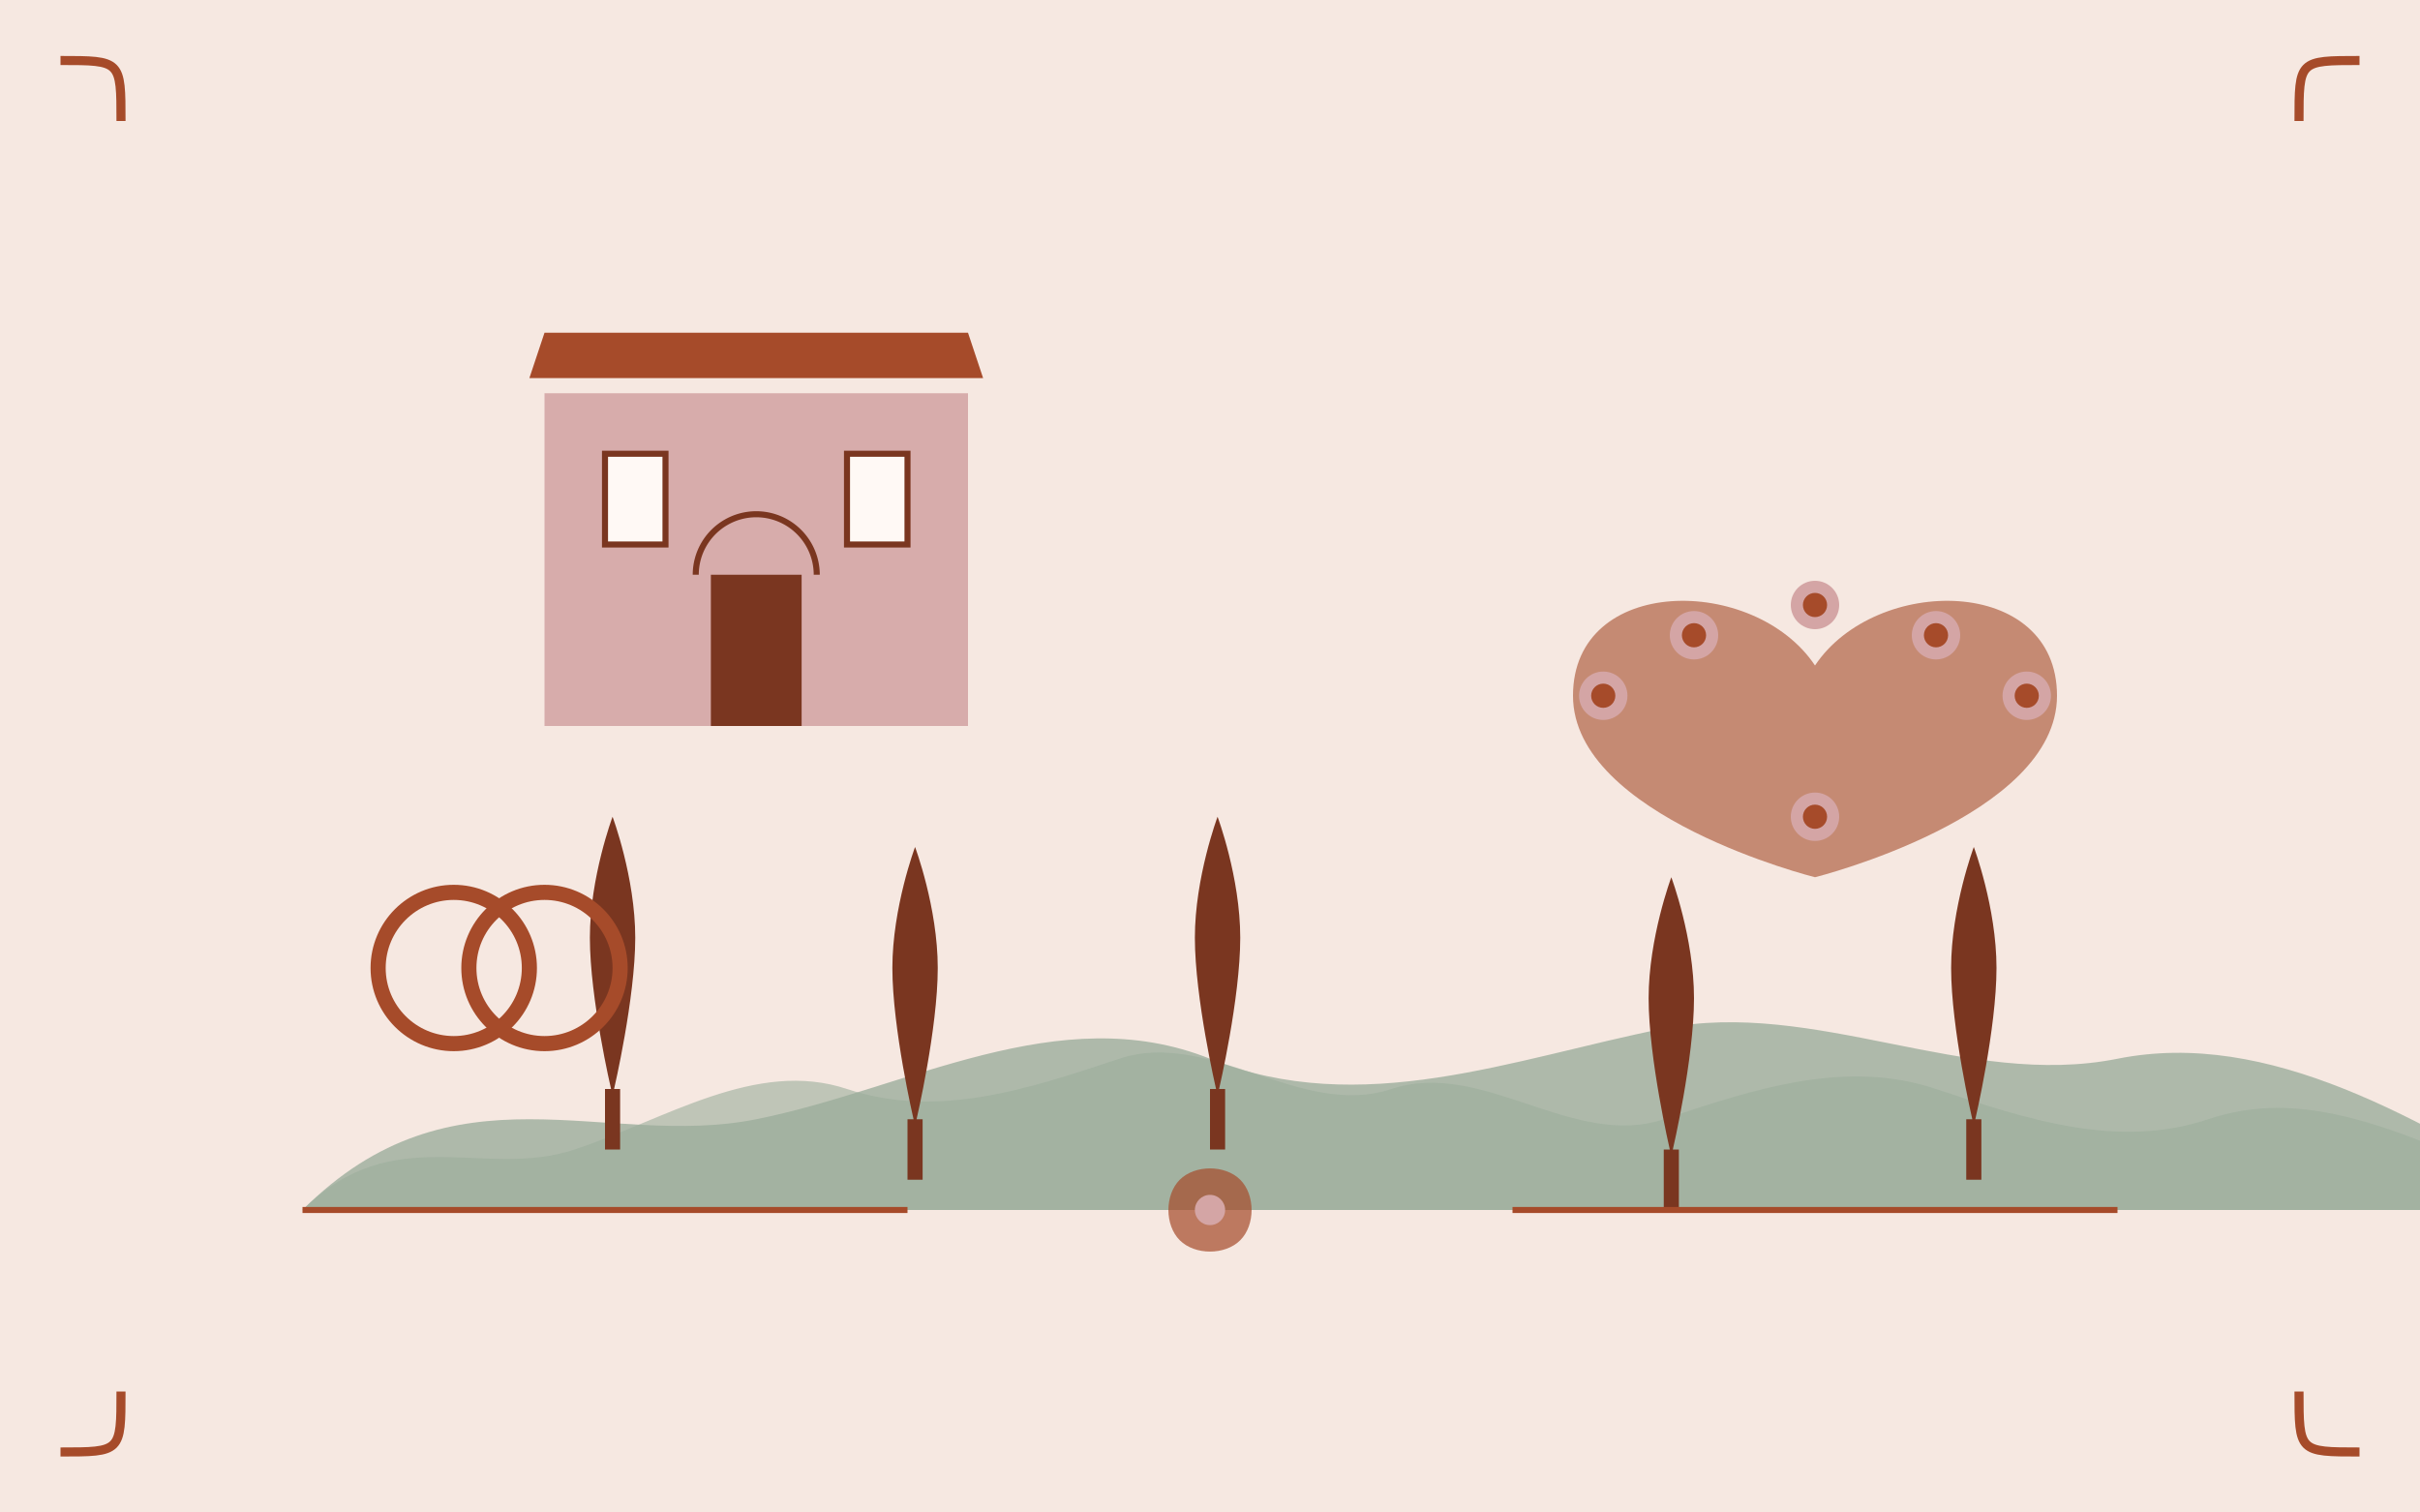 <svg xmlns="http://www.w3.org/2000/svg" viewBox="0 0 800 500" width="800" height="500">
  <!-- Retro banner for Italian wedding services -->
  <style>
    .background { fill: #FFF9F5; }
    .accent-1 { fill: #A64B2A; }
    .accent-2 { fill: #7A3620; }
    .accent-3 { fill: #D4A5A5; }
    .accent-4 { fill: #9CAE9C; }
    .accent-text { font-family: 'Playfair Display', serif; fill: #A64B2A; }
    .pattern { opacity: 0.1; }
  </style>
  
  <!-- Background -->
  <rect class="background" x="0" y="0" width="800" height="500" />
  
  <!-- Decorative pattern -->
  <g class="pattern">
    <path class="accent-1" d="M0,0 L800,0 L800,500 L0,500 Z" fill="none" stroke="#A64B2A" stroke-width="20" stroke-dasharray="5,15" />
    <path class="accent-1" d="M40,40 L760,40 L760,460 L40,460 Z" fill="none" stroke="#A64B2A" stroke-width="2" />
  </g>
  
  <!-- Italian landscape with hills and cypress trees -->
  <g transform="translate(450, 200)">
    <!-- Tuscan hills -->
    <path class="accent-4" d="M-350,200 C-300,150 -250,180 -200,170 C-150,160 -100,130 -50,150 C0,170 50,150 100,140 C150,130 200,160 250,150 C300,140 350,170 400,200 L-350,200 Z" opacity="0.8" />
    <path class="accent-4" d="M-350,200 C-320,170 -290,190 -260,180 C-230,170 -200,150 -170,160 C-140,170 -110,160 -80,150 C-50,140 -20,170 10,160 C40,150 70,180 100,170 C130,160 160,150 190,160 C220,170 250,180 280,170 C310,160 340,170 400,200 L-350,200 Z" opacity="0.6" />
    
    <!-- Cypress trees -->
    <g transform="translate(-250, 100)">
      <path class="accent-2" d="M0,80 L5,80 L5,60 L3,60 C3,60 10,30 10,10 C10,-10 2.5,-30 2.5,-30 C2.5,-30 -5,-10 -5,10 C-5,30 2,60 2,60 L0,60 Z" />
    </g>
    <g transform="translate(-150, 110)">
      <path class="accent-2" d="M0,80 L5,80 L5,60 L3,60 C3,60 10,30 10,10 C10,-10 2.5,-30 2.5,-30 C2.5,-30 -5,-10 -5,10 C-5,30 2,60 2,60 L0,60 Z" />
    </g>
    <g transform="translate(-50, 100)">
      <path class="accent-2" d="M0,80 L5,80 L5,60 L3,60 C3,60 10,30 10,10 C10,-10 2.5,-30 2.5,-30 C2.5,-30 -5,-10 -5,10 C-5,30 2,60 2,60 L0,60 Z" />
    </g>
    <g transform="translate(100, 120)">
      <path class="accent-2" d="M0,80 L5,80 L5,60 L3,60 C3,60 10,30 10,10 C10,-10 2.5,-30 2.5,-30 C2.5,-30 -5,-10 -5,10 C-5,30 2,60 2,60 L0,60 Z" />
    </g>
    <g transform="translate(200, 110)">
      <path class="accent-2" d="M0,80 L5,80 L5,60 L3,60 C3,60 10,30 10,10 C10,-10 2.5,-30 2.5,-30 C2.5,-30 -5,-10 -5,10 C-5,30 2,60 2,60 L0,60 Z" />
    </g>
  </g>
  
  <!-- Italian Villa -->
  <g transform="translate(250, 150)">
    <!-- Main structure -->
    <rect class="accent-3" x="-70" y="-20" width="140" height="110" opacity="0.9" />
    
    <!-- Roof -->
    <path class="accent-1" d="M-75,-25 L75,-25 L70,-40 L-70,-40 Z" />
    
    <!-- Windows and door -->
    <rect x="-50" y="0" width="20" height="30" fill="#FFF9F5" stroke="#7A3620" stroke-width="2" />
    <rect x="30" y="0" width="20" height="30" fill="#FFF9F5" stroke="#7A3620" stroke-width="2" />
    <rect x="-15" y="40" width="30" height="50" fill="#7A3620" />
    
    <!-- Decorative arch -->
    <path d="M-20,40 A15,15 0 0 1 20,40" fill="none" stroke="#7A3620" stroke-width="2" />
  </g>
  
  <!-- Wedding decorative elements -->
  <g transform="translate(600, 200)">
    <!-- Heart shape made of flowers -->
    <path class="accent-1" d="M0,20 C-20,-10 -80,-10 -80,30 C-80,70 0,90 0,90 C0,90 80,70 80,30 C80,-10 20,-10 0,20 Z" opacity="0.6" />
    
    <!-- Flower decorations -->
    <g transform="translate(-70, 30)">
      <circle cx="0" cy="0" r="8" fill="#D4A5A5" />
      <circle cx="0" cy="0" r="4" fill="#A64B2A" />
    </g>
    <g transform="translate(-40, 10)">
      <circle cx="0" cy="0" r="8" fill="#D4A5A5" />
      <circle cx="0" cy="0" r="4" fill="#A64B2A" />
    </g>
    <g transform="translate(0, 0)">
      <circle cx="0" cy="0" r="8" fill="#D4A5A5" />
      <circle cx="0" cy="0" r="4" fill="#A64B2A" />
    </g>
    <g transform="translate(40, 10)">
      <circle cx="0" cy="0" r="8" fill="#D4A5A5" />
      <circle cx="0" cy="0" r="4" fill="#A64B2A" />
    </g>
    <g transform="translate(70, 30)">
      <circle cx="0" cy="0" r="8" fill="#D4A5A5" />
      <circle cx="0" cy="0" r="4" fill="#A64B2A" />
    </g>
    <g transform="translate(0, 70)">
      <circle cx="0" cy="0" r="8" fill="#D4A5A5" />
      <circle cx="0" cy="0" r="4" fill="#A64B2A" />
    </g>
  </g>
  
  <!-- Decorative wedding rings symbol -->
  <g transform="translate(150, 320)">
    <circle cx="0" cy="0" r="25" fill="none" stroke="#A64B2A" stroke-width="5" />
    <circle cx="30" cy="0" r="25" fill="none" stroke="#A64B2A" stroke-width="5" />
  </g>
  
  <!-- Ornament corners -->
  <g class="accent-1">
    <!-- Top left corner -->
    <path d="M20,20 C40,20 40,20 40,40" fill="none" stroke="#A64B2A" stroke-width="3" />
    <!-- Top right corner -->
    <path d="M780,20 C760,20 760,20 760,40" fill="none" stroke="#A64B2A" stroke-width="3" />
    <!-- Bottom left corner -->
    <path d="M20,480 C40,480 40,480 40,460" fill="none" stroke="#A64B2A" stroke-width="3" />
    <!-- Bottom right corner -->
    <path d="M780,480 C760,480 760,480 760,460" fill="none" stroke="#A64B2A" stroke-width="3" />
  </g>
  
  <!-- Floral dividers -->
  <g transform="translate(400, 400)">
    <path d="M-300,0 L-100,0" stroke="#A64B2A" stroke-width="2" />
    <path d="M100,0 L300,0" stroke="#A64B2A" stroke-width="2" />
    <g transform="translate(0, 0)">
      <path d="M-10,-10 C-5,-15 5,-15 10,-10 C15,-5 15,5 10,10 C5,15 -5,15 -10,10 C-15,5 -15,-5 -10,-10 Z" class="accent-1" opacity="0.7" />
      <circle cx="0" cy="0" r="5" class="accent-3" />
    </g>
  </g>
</svg>
